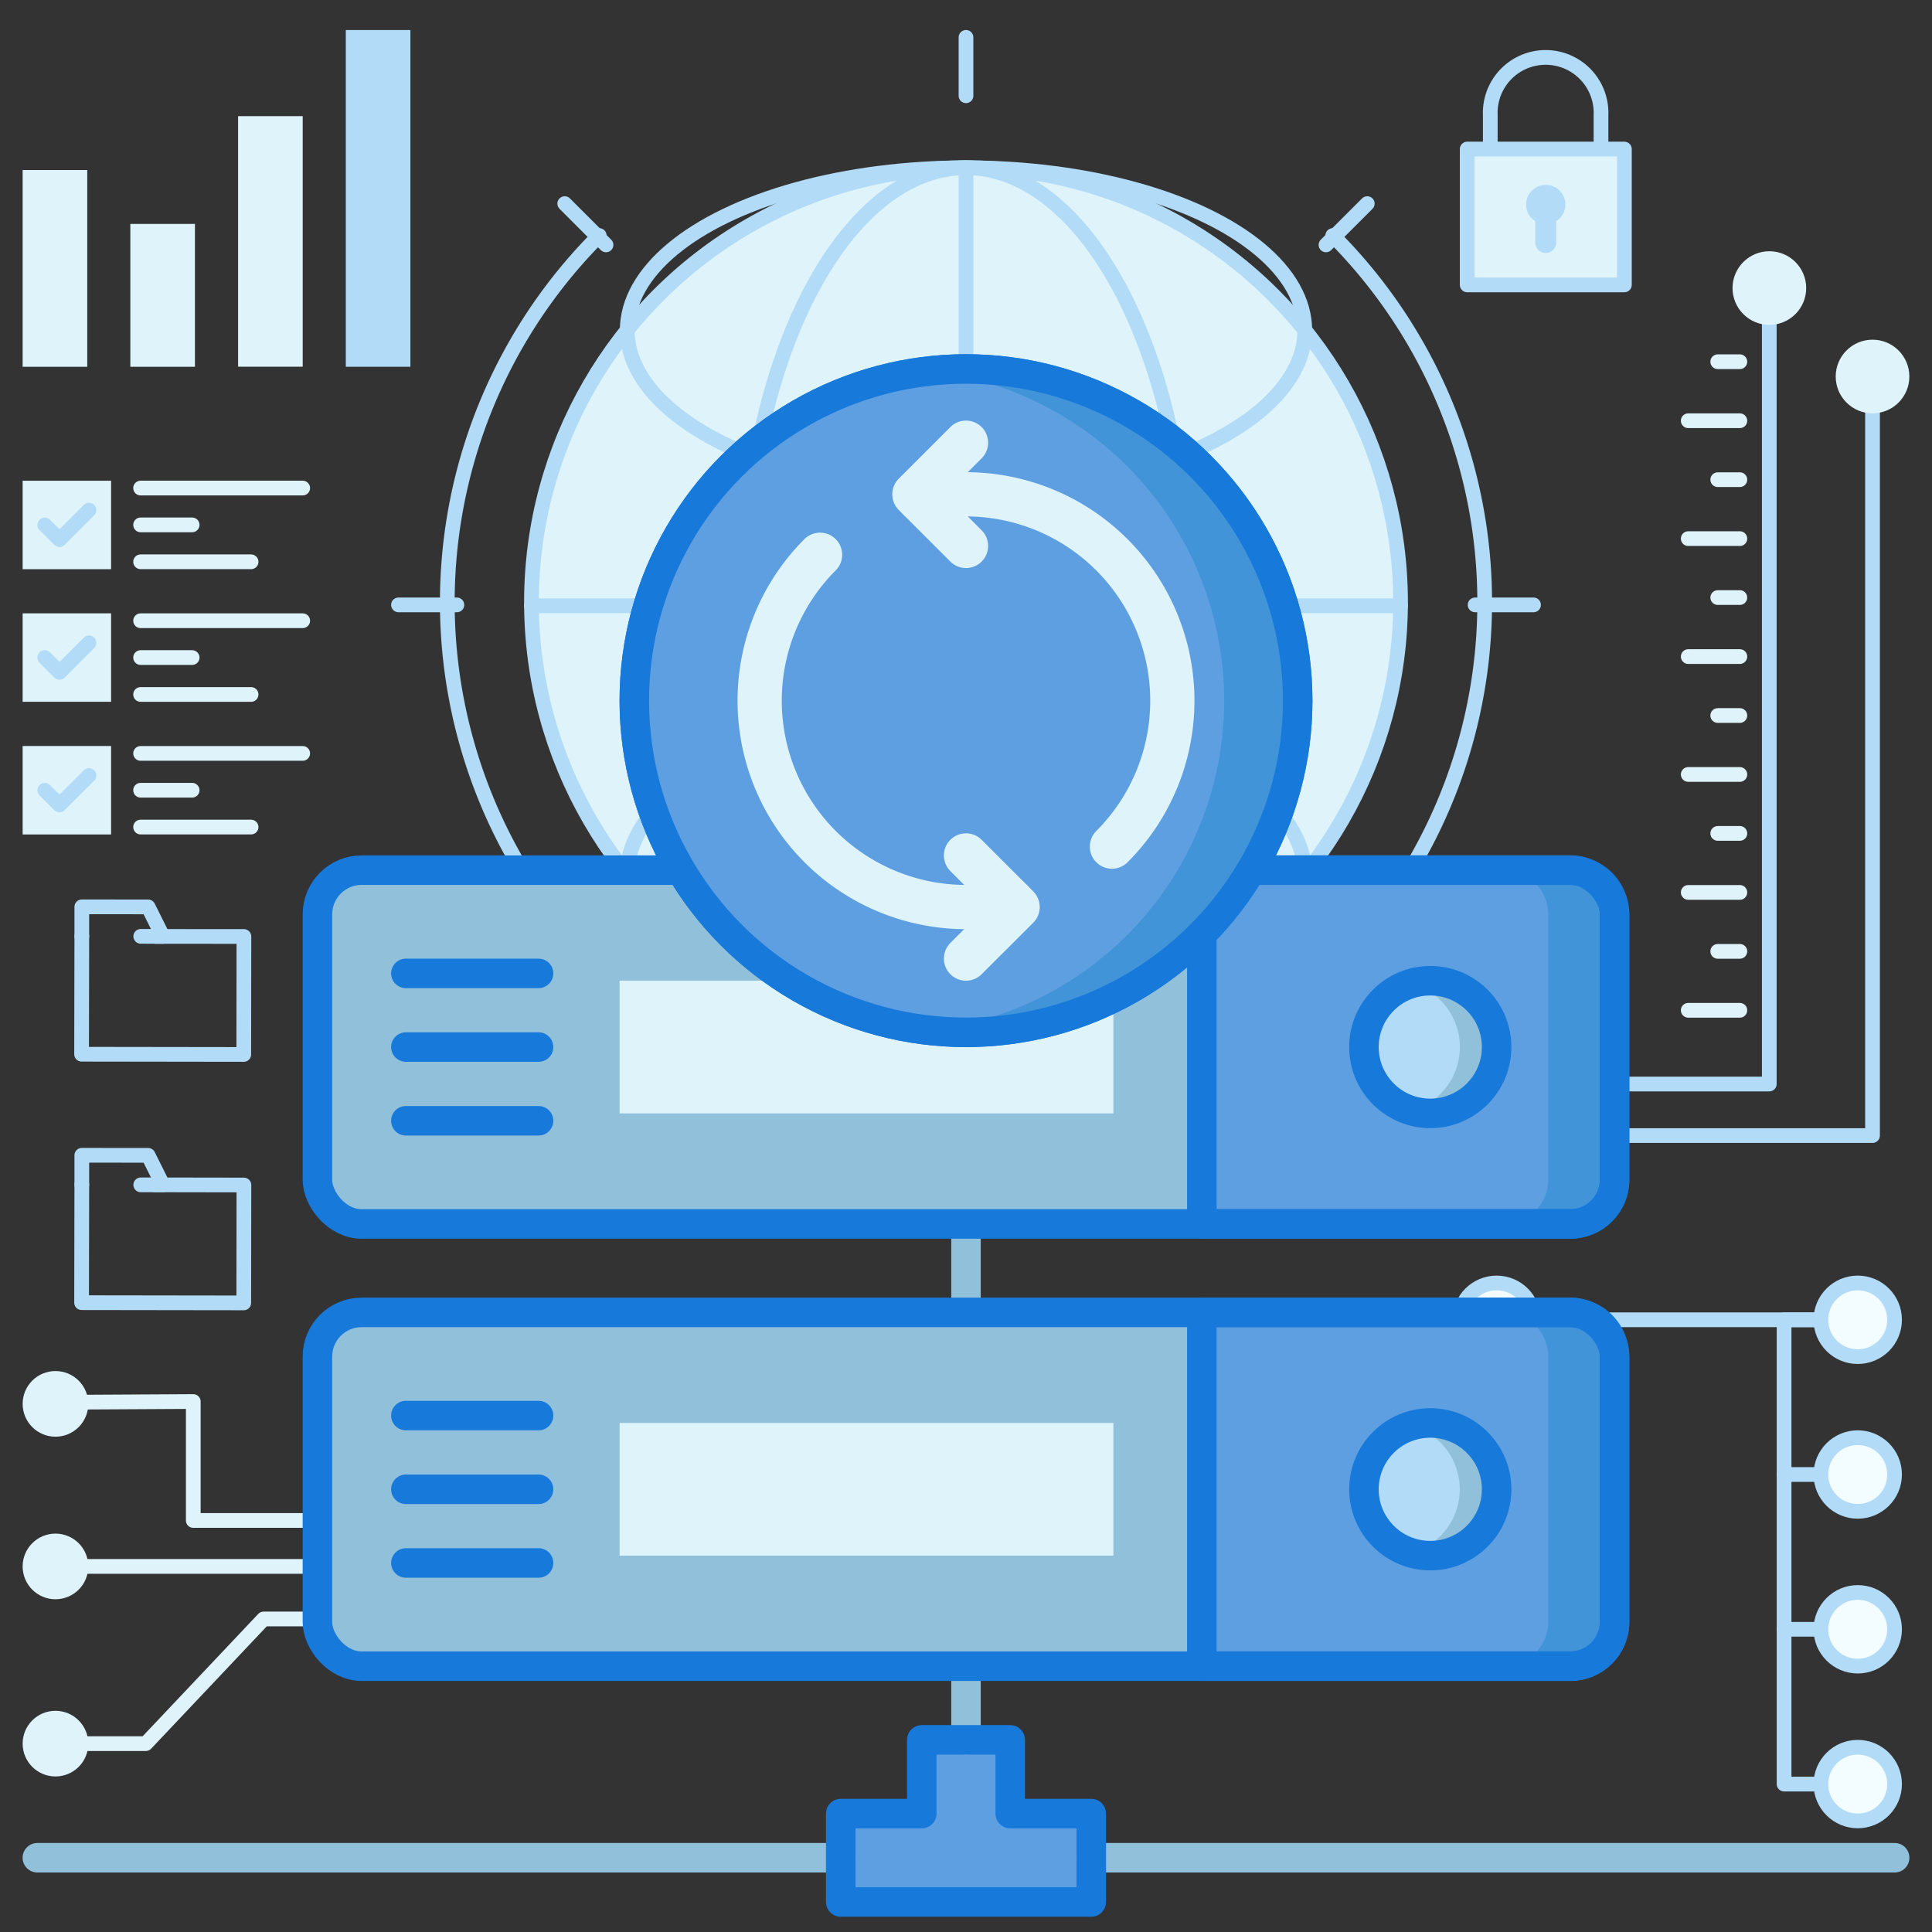 <svg xmlns="http://www.w3.org/2000/svg" data-name="Layer 1" id="Layer_1" viewBox="0 0 256 256"><rect x="0" y="0" width="256" height="256" fill="#333333" stroke="none"/><defs><style>.cls-1,.cls-10,.cls-11,.cls-2,.cls-9{fill:none;}.cls-1,.cls-4{stroke:#b2dbf7;}.cls-1,.cls-10,.cls-11,.cls-2,.cls-4,.cls-9{stroke-linecap:round;stroke-linejoin:round;}.cls-1,.cls-2,.cls-4{stroke-width:1.95px;}.cls-11,.cls-2{stroke:#dff3fa;}.cls-3{fill:#dff3fa;}.cls-4{fill:#f3fcff;}.cls-5{fill:#b2dbf7;}.cls-6{fill:#5e9fe1;}.cls-7{fill:#91c0db;}.cls-8{fill:#4194d8;}.cls-9{stroke:#91c0db;}.cls-10,.cls-9{stroke-width:3.91px;}.cls-10{stroke:#1779da;}.cls-11{stroke-width:5.86px;}</style></defs><title></title><polyline class="cls-1" points="234.44 40.12 234.44 143.64 133.86 143.64"></polyline><line class="cls-2" x1="223.7" x2="230.54" y1="133.87" y2="133.87"></line><line class="cls-2" x1="227.61" x2="230.54" y1="126.06" y2="126.06"></line><line class="cls-2" x1="223.7" x2="230.54" y1="118.25" y2="118.25"></line><line class="cls-2" x1="227.61" x2="230.54" y1="110.43" y2="110.43"></line><line class="cls-2" x1="223.7" x2="230.54" y1="102.62" y2="102.62"></line><line class="cls-2" x1="227.61" x2="230.54" y1="94.81" y2="94.81"></line><line class="cls-2" x1="223.7" x2="230.54" y1="87" y2="87"></line><line class="cls-2" x1="227.61" x2="230.54" y1="79.18" y2="79.18"></line><line class="cls-2" x1="223.7" x2="230.54" y1="71.37" y2="71.37"></line><line class="cls-2" x1="227.61" x2="230.54" y1="63.56" y2="63.56"></line><line class="cls-2" x1="223.7" x2="230.54" y1="55.75" y2="55.75"></line><line class="cls-2" x1="227.61" x2="230.54" y1="47.93" y2="47.93"></line><circle class="cls-3" cx="234.45" cy="38.17" r="4.88"></circle><polyline class="cls-1" points="248.12 51.84 248.12 150.47 147.53 150.47"></polyline><circle class="cls-3" cx="248.12" cy="49.89" r="4.88"></circle><circle class="cls-3" cx="7.35" cy="186.02" r="4.35"></circle><polyline class="cls-2" points="80.38 214.52 34.93 214.52 19.32 231.04 6.48 231.04"></polyline><line class="cls-2" x1="88.2" x2="8.22" y1="207.56" y2="207.56"></line><polyline class="cls-2" points="88.2 201.47 25.61 201.47 25.61 185.71 7.6 185.81"></polyline><circle class="cls-3" cx="7.35" cy="207.56" r="4.35"></circle><circle class="cls-3" cx="7.35" cy="231.04" r="4.35"></circle><circle class="cls-3" cx="128" cy="79.8" r="57.58"></circle><ellipse class="cls-1" cx="128" cy="79.8" rx="29.49" ry="57.58"></ellipse><circle class="cls-1" cx="128" cy="79.8" r="57.58"></circle><ellipse class="cls-1" cx="128" cy="43.76" rx="44.89" ry="21.53"></ellipse><ellipse class="cls-1" cx="128" cy="115.85" rx="44.89" ry="21.53"></ellipse><line class="cls-1" x1="70.42" x2="185.58" y1="80.27" y2="80.27"></line><line class="cls-1" x1="128" x2="128" y1="137.85" y2="22.69"></line><path class="cls-1" d="M79.4,128.4a68.72,68.72,0,0,1,0-97.19"></path><path class="cls-1" d="M176.6,31.21a68.72,68.72,0,0,1,0,97.19"></path><line class="cls-1" x1="128" x2="128" y1="4.95" y2="12.69"></line><line class="cls-1" x1="128" x2="128" y1="147.61" y2="155.34"></line><line class="cls-1" x1="203.2" x2="195.46" y1="80.15" y2="80.15"></line><line class="cls-1" x1="60.54" x2="52.8" y1="80.15" y2="80.15"></line><line class="cls-1" x1="181.17" x2="175.7" y1="133.32" y2="127.85"></line><line class="cls-1" x1="80.3" x2="74.83" y1="32.45" y2="26.98"></line><line class="cls-1" x1="74.83" x2="80.3" y1="133.32" y2="127.85"></line><line class="cls-1" x1="175.7" x2="181.17" y1="32.45" y2="26.98"></line><line class="cls-4" x1="245.19" x2="236.4" y1="215.89" y2="215.89"></line><line class="cls-4" x1="245.19" x2="198.31" y1="174.88" y2="174.88"></line><polyline class="cls-1" points="245.19 174.88 236.4 174.88 236.4 236.4 245.19 236.4"></polyline><circle class="cls-4" cx="246.16" cy="174.88" r="4.88"></circle><circle class="cls-4" cx="246.16" cy="215.89" r="4.88"></circle><line class="cls-4" x1="245.19" x2="236.4" y1="195.38" y2="195.38"></line><circle class="cls-4" cx="246.16" cy="195.38" r="4.88"></circle><circle class="cls-4" cx="246.16" cy="236.4" r="4.88"></circle><circle class="cls-4" cx="198.31" cy="174.88" r="4.88"></circle><rect class="cls-3" height="11.72" width="11.72" x="3" y="63.7"></rect><polyline class="cls-1" points="5.93 69.56 7.88 71.51 11.79 67.6"></polyline><line class="cls-2" x1="18.63" x2="25.46" y1="69.55" y2="69.55"></line><line class="cls-2" x1="18.63" x2="33.27" y1="74.44" y2="74.44"></line><line class="cls-2" x1="18.63" x2="40.11" y1="64.67" y2="64.67"></line><rect class="cls-3" height="11.72" width="11.72" x="3" y="81.27"></rect><polyline class="cls-1" points="5.93 87.13 7.88 89.09 11.79 85.18"></polyline><line class="cls-2" x1="18.63" x2="25.46" y1="87.13" y2="87.13"></line><line class="cls-2" x1="18.63" x2="33.27" y1="92.02" y2="92.02"></line><line class="cls-2" x1="18.63" x2="40.11" y1="82.25" y2="82.25"></line><rect class="cls-3" height="11.72" width="11.72" x="3" y="98.85"></rect><polyline class="cls-1" points="5.93 104.71 7.88 106.66 11.79 102.76"></polyline><line class="cls-2" x1="18.63" x2="25.46" y1="104.71" y2="104.71"></line><line class="cls-2" x1="18.63" x2="33.27" y1="109.59" y2="109.59"></line><line class="cls-2" x1="18.63" x2="40.11" y1="99.83" y2="99.83"></line><polyline class="cls-1" points="20.6 124.08 32.32 124.09 32.3 139.72 10.81 139.69 10.84 124.06"></polyline><polyline class="cls-1" points="10.84 124.06 10.84 120.16 19.63 120.17 21.58 124.08 18.65 124.07"></polyline><polyline class="cls-1" points="20.6 157 32.32 157.02 32.3 172.64 10.81 172.61 10.84 156.99"></polyline><polyline class="cls-1" points="10.84 156.99 10.84 153.08 19.63 153.09 21.58 157 18.65 157"></polyline><path class="cls-1" d="M198.47,20.61a1,1,0,0,1-1-1V15.22a7.34,7.34,0,1,1,14.67,0v4.41a1,1,0,0,1-1,1"></path><rect class="cls-3" height="18" width="20.83" x="194.41" y="19.75"></rect><rect class="cls-1" height="18" width="20.83" x="194.41" y="19.75"></rect><circle class="cls-5" cx="204.82" cy="27.1" r="2.6"></circle><path class="cls-5" d="M203.43,27.27h2.78a0,0,0,0,1,0,0v4.86a1.39,1.39,0,0,1-1.39,1.39h0a1.39,1.39,0,0,1-1.39-1.39V27.27A0,0,0,0,1,203.43,27.27Z"></path><rect class="cls-3" height="26.07" width="8.56" x="3" y="22.53"></rect><rect class="cls-3" height="18.93" width="8.56" x="17.27" y="29.67"></rect><rect class="cls-3" height="33.2" width="8.56" x="31.55" y="15.39"></rect><rect class="cls-5" height="44.62" width="8.56" x="45.82" y="3.98"></rect><polygon class="cls-6" points="133.86 240.31 133.86 230.54 122.14 230.54 122.14 240.31 111.4 240.31 111.4 252.02 122.14 252.02 133.86 252.02 144.6 252.02 144.6 240.31 133.86 240.31"></polygon><rect class="cls-7" height="46.88" rx="5.86" width="171.88" x="42.06" y="115.3"></rect><path class="cls-6" d="M213.94,121.16v35.16a5.87,5.87,0,0,1-5.86,5.86H159.25V115.3h48.83A5.87,5.87,0,0,1,213.94,121.16Z"></path><circle class="cls-5" cx="189.52" cy="138.74" r="8.79"></circle><path class="cls-7" d="M198.31,138.74a8.78,8.78,0,0,1-8.79,8.79,8.57,8.57,0,0,1-2.44-.35,8.78,8.78,0,0,0,0-16.88,8.57,8.57,0,0,1,2.44-.35A8.79,8.79,0,0,1,198.31,138.74Z"></path><path class="cls-8" d="M213.94,121.16v35.16a5.87,5.87,0,0,1-5.86,5.86h-8.79a5.87,5.87,0,0,0,5.86-5.86V121.16a5.87,5.87,0,0,0-5.86-5.86h8.79A5.87,5.87,0,0,1,213.94,121.16Z"></path><rect class="cls-7" height="46.88" rx="5.86" width="171.88" x="42.06" y="173.9"></rect><path class="cls-6" d="M213.94,179.76v35.15a5.86,5.86,0,0,1-5.86,5.86H159.25V173.9h48.83A5.87,5.87,0,0,1,213.94,179.76Z"></path><circle class="cls-5" cx="189.52" cy="197.34" r="8.79"></circle><path class="cls-7" d="M198.31,197.34a8.78,8.78,0,0,1-8.79,8.78,8.23,8.23,0,0,1-2.44-.35,8.78,8.78,0,0,0,0-16.87,8.23,8.23,0,0,1,2.44-.35A8.78,8.78,0,0,1,198.31,197.34Z"></path><path class="cls-8" d="M213.94,179.76v35.15a5.86,5.86,0,0,1-5.86,5.86h-8.79a5.86,5.86,0,0,0,5.86-5.86V179.76a5.87,5.87,0,0,0-5.86-5.86h8.79A5.87,5.87,0,0,1,213.94,179.76Z"></path><line class="cls-9" x1="128" x2="128" y1="172.92" y2="162.18"></line><line class="cls-9" x1="128" x2="128" y1="230.54" y2="220.77"></line><line class="cls-9" x1="144.6" x2="251.05" y1="246.16" y2="246.16"></line><line class="cls-9" x1="4.95" x2="111.4" y1="246.16" y2="246.16"></line><polygon class="cls-10" points="133.86 240.31 133.86 230.54 122.14 230.54 122.14 240.31 111.4 240.31 111.4 252.02 122.14 252.02 133.86 252.02 144.6 252.02 144.6 240.31 133.86 240.31"></polygon><rect class="cls-10" height="46.88" rx="5.86" width="171.88" x="42.06" y="173.9"></rect><rect class="cls-10" height="46.88" rx="5.86" width="171.88" x="42.06" y="115.3"></rect><circle class="cls-10" cx="189.52" cy="138.74" r="8.79"></circle><circle class="cls-10" cx="189.52" cy="197.34" r="8.79"></circle><path class="cls-10" d="M213.94,121.16v35.16a5.87,5.87,0,0,1-5.86,5.86H159.25V115.3h48.83A5.87,5.87,0,0,1,213.94,121.16Z"></path><path class="cls-10" d="M213.94,179.76v35.15a5.86,5.86,0,0,1-5.86,5.86H159.25V173.9h48.83A5.87,5.87,0,0,1,213.94,179.76Z"></path><rect class="cls-3" height="17.58" width="65.43" x="82.1" y="129.95"></rect><rect class="cls-3" height="17.58" width="65.43" x="82.1" y="188.55"></rect><line class="cls-10" x1="71.36" x2="53.78" y1="148.51" y2="148.51"></line><line class="cls-10" x1="71.36" x2="53.78" y1="138.74" y2="138.74"></line><line class="cls-10" x1="71.36" x2="53.78" y1="128.98" y2="128.98"></line><line class="cls-10" x1="71.36" x2="53.78" y1="207.1" y2="207.1"></line><line class="cls-10" x1="71.36" x2="53.78" y1="197.34" y2="197.34"></line><line class="cls-10" x1="71.36" x2="53.78" y1="187.57" y2="187.57"></line><circle class="cls-10" cx="128" cy="92.84" r="43.95"></circle><circle class="cls-6" cx="128" cy="92.84" r="43.95"></circle><path class="cls-8" d="M172,92.84a44,44,0,0,1-48.83,43.68,43.95,43.95,0,0,0,0-87.35A44,44,0,0,1,172,92.84Z"></path><circle class="cls-10" cx="128" cy="92.84" r="43.95"></circle><path class="cls-11" d="M121.87,66.2a26.92,26.92,0,0,1,6.13-.7,27.35,27.35,0,0,1,19.34,46.68"></path><path class="cls-11" d="M108.66,73.51A27.35,27.35,0,0,0,128,120.19a26.92,26.92,0,0,0,6.13-.71"></path><polyline class="cls-11" points="128 72.34 121.16 65.5 128 58.66"></polyline><polyline class="cls-11" points="128 113.35 134.84 120.19 128 127.02"></polyline></svg>